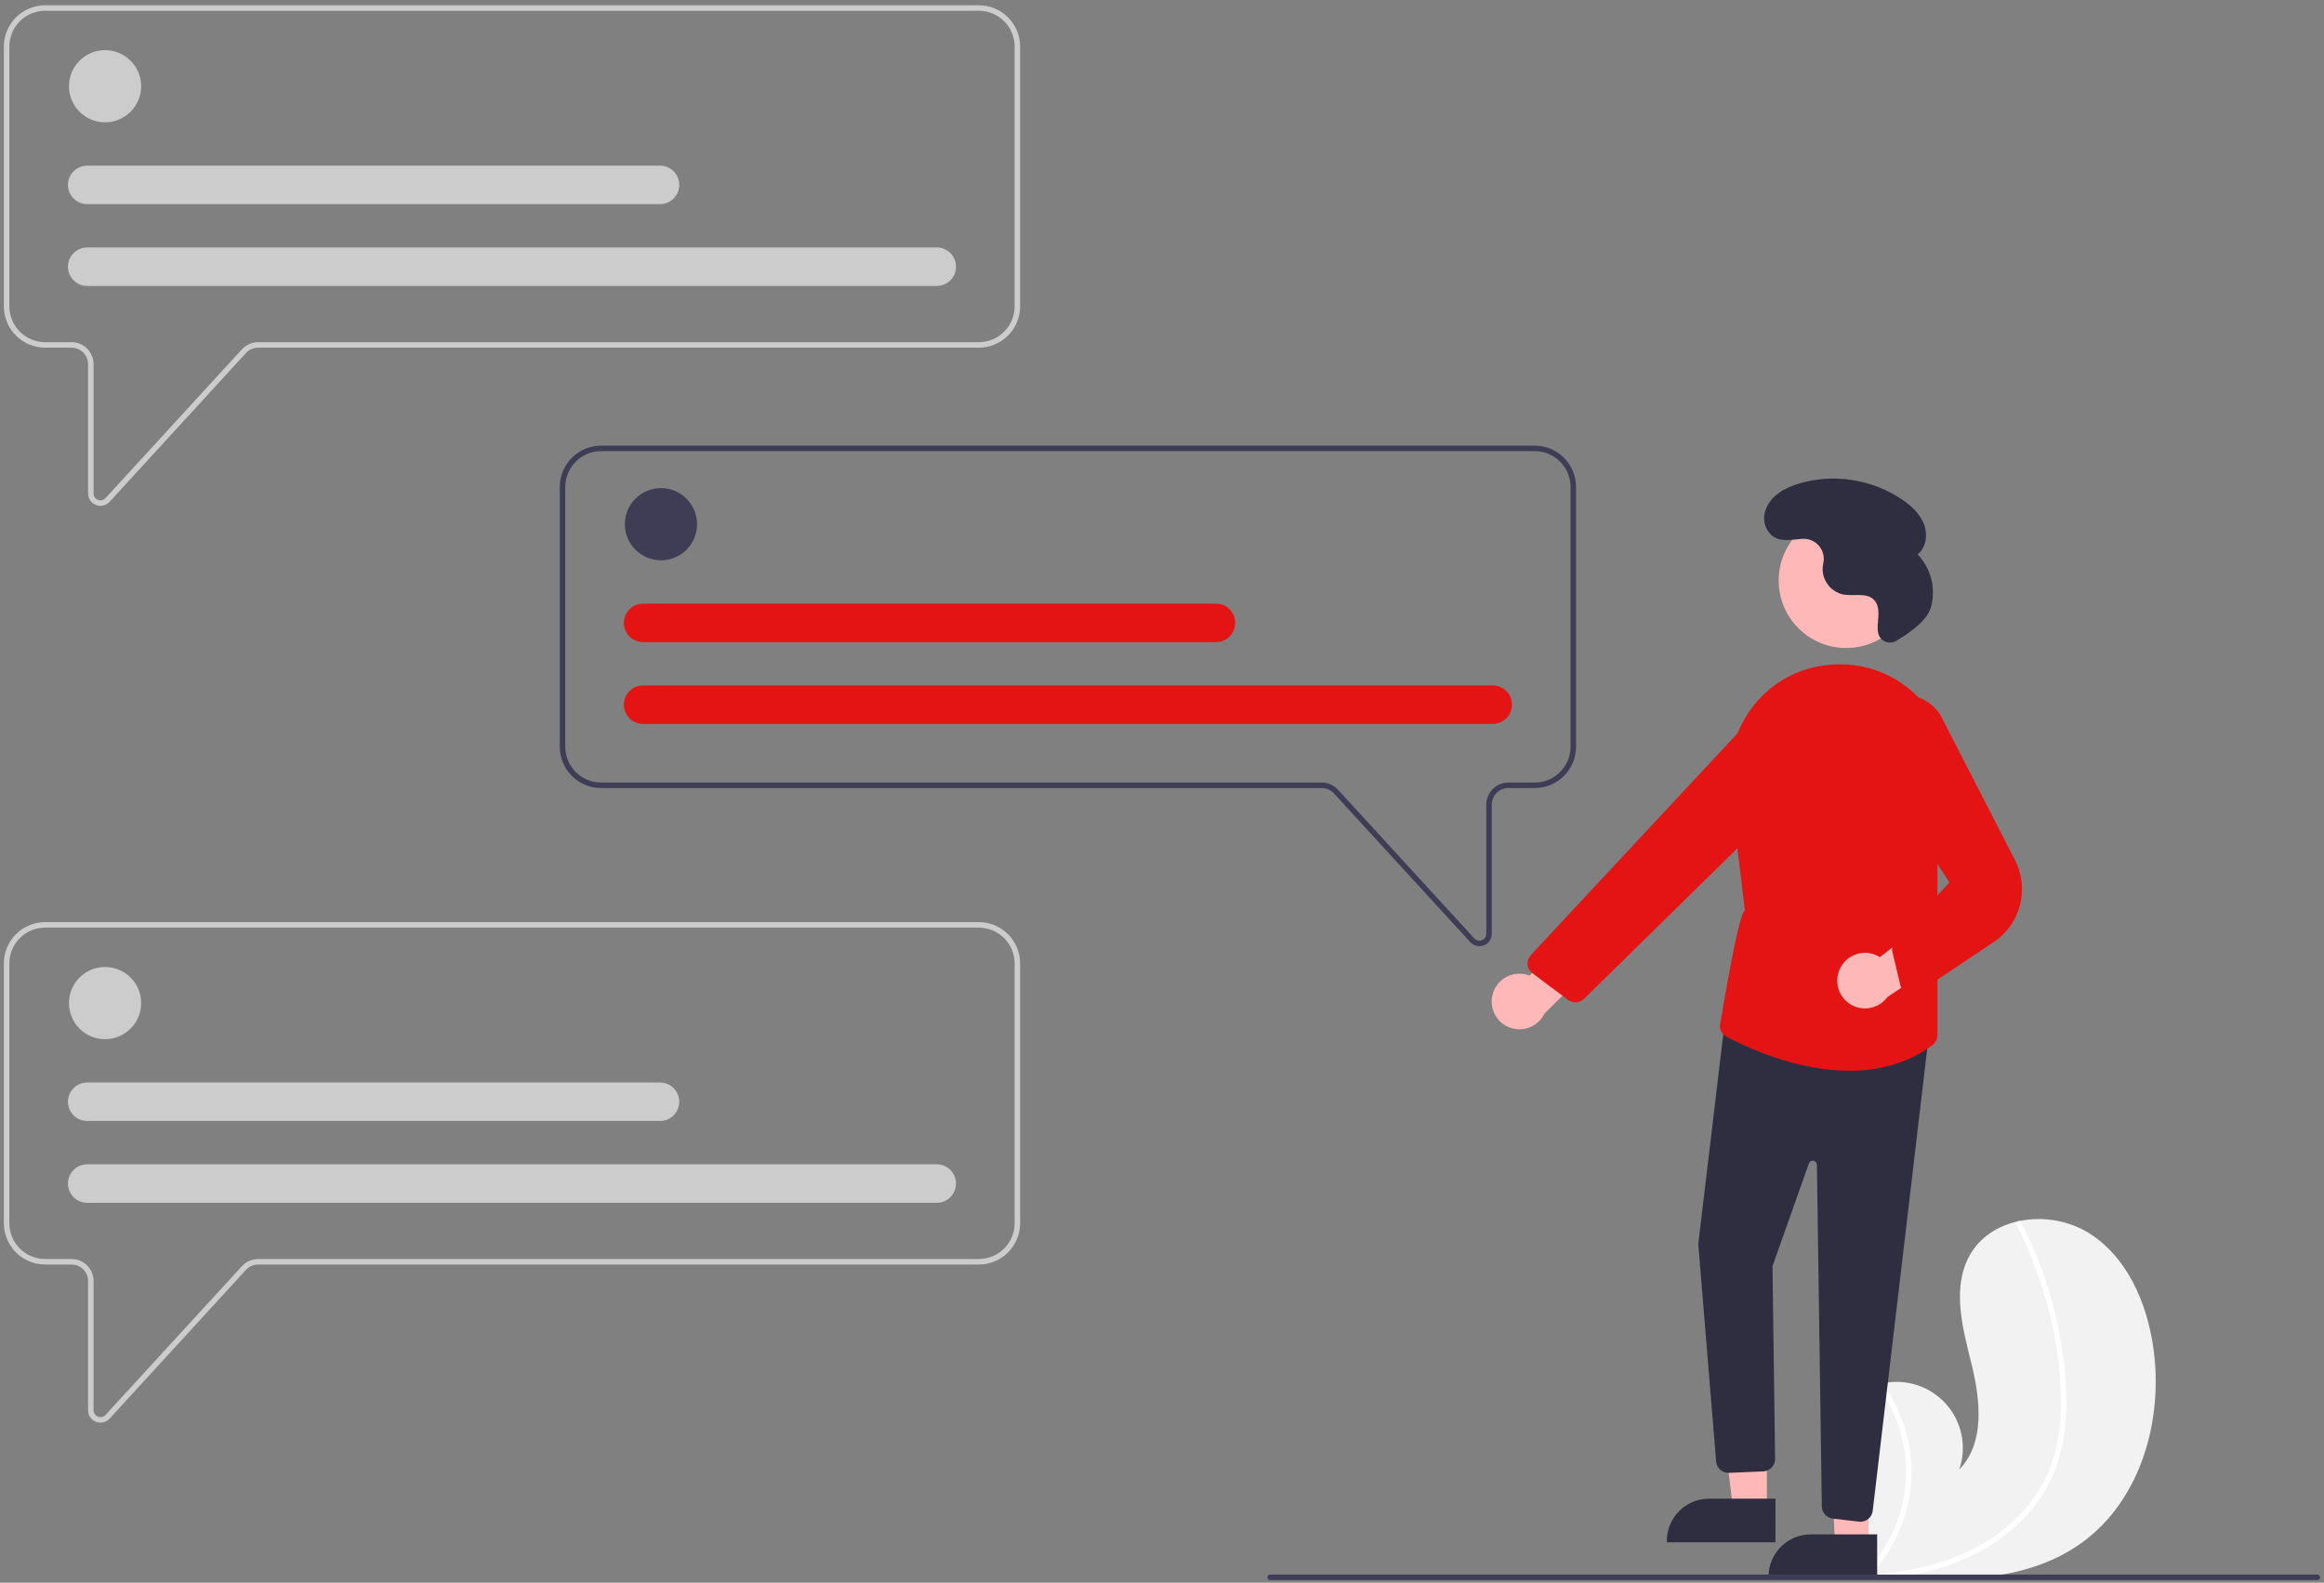 <svg width="301" height="205" viewBox="0 0 301 205" fill="none" xmlns="http://www.w3.org/2000/svg">
<rect x="0" y="0" width="301" height="205" fill="#808080" stroke="none"/>
<g clip-path="url(#clip0_151_530)">
<path d="M269.632 199.824C262.904 204.671 254.184 204.914 245.756 204.319C244.579 204.236 243.411 204.138 242.253 204.033C242.246 204.031 242.237 204.032 242.23 204.03C242.174 204.025 242.118 204.019 242.065 204.016C241.826 203.994 241.587 203.972 241.35 203.949L241.406 204.056L241.582 204.387C241.518 204.276 241.455 204.168 241.392 204.057C241.374 204.023 241.353 203.99 241.335 203.957C239.151 200.158 236.986 196.218 236.433 191.88C235.862 187.377 237.467 182.277 241.43 180.064C241.95 179.775 242.501 179.544 243.071 179.377C243.309 179.305 243.549 179.246 243.792 179.194C245.278 178.864 246.826 178.936 248.275 179.403C249.725 179.869 251.024 180.713 252.039 181.848C253.054 182.982 253.749 184.367 254.052 185.859C254.354 187.352 254.254 188.898 253.761 190.338C257.121 186.893 256.494 181.303 255.335 176.631C254.174 171.96 252.768 166.762 255.13 162.566C256.443 160.23 258.752 158.781 261.344 158.198C261.423 158.18 261.502 158.163 261.582 158.148C264.67 157.523 267.879 158.085 270.57 159.723C275.525 162.846 278.07 168.766 278.896 174.565C280.227 183.897 277.282 194.312 269.632 199.824Z" fill="#F2F2F2"/>
<path d="M267.46 184.865C267.264 186.923 266.77 188.942 265.992 190.858C265.275 192.553 264.309 194.132 263.125 195.541C260.664 198.422 257.547 200.669 254.036 202.094C251.381 203.182 248.599 203.929 245.756 204.319C244.579 204.236 243.411 204.139 242.253 204.034C242.246 204.032 242.237 204.032 242.229 204.031C242.174 204.025 242.118 204.02 242.065 204.017C241.826 203.995 241.587 203.972 241.35 203.95L241.406 204.056L241.582 204.388C241.518 204.277 241.455 204.168 241.392 204.057C241.374 204.024 241.353 203.991 241.335 203.958C243.466 201.834 245.057 199.231 245.975 196.366C246.893 193.501 247.111 190.458 246.61 187.491C246.086 184.546 244.874 181.765 243.071 179.377C243.309 179.305 243.549 179.247 243.792 179.195C244.477 180.132 245.078 181.127 245.587 182.169C247.416 185.886 248 190.093 247.251 194.168C246.556 197.855 244.822 201.267 242.255 204.003C242.48 203.988 242.707 203.969 242.929 203.949C247.136 203.593 251.335 202.688 255.151 200.836C258.413 199.29 261.244 196.967 263.397 194.07C265.708 190.882 266.726 187.049 266.901 183.152C267.036 178.954 266.596 174.757 265.593 170.679C264.621 166.52 263.144 162.495 261.194 158.695C261.15 158.609 261.142 158.509 261.169 158.417C261.197 158.324 261.26 158.246 261.344 158.198C261.413 158.151 261.499 158.133 261.582 158.149C261.623 158.16 261.66 158.18 261.692 158.207C261.724 158.234 261.749 158.268 261.766 158.307C262.007 158.776 262.243 159.246 262.47 159.721C264.361 163.677 265.753 167.854 266.615 172.153C267.451 176.301 267.897 180.641 267.46 184.865Z" fill="white"/>
<path d="M13.016 65.518C12.816 65.518 12.617 65.48 12.431 65.407C12.129 65.291 11.87 65.086 11.687 64.82C11.505 64.553 11.408 64.237 11.409 63.913V47.17C11.409 46.604 11.183 46.06 10.783 45.66C10.382 45.259 9.838 45.033 9.272 45.033H5.843C4.426 45.031 3.068 44.468 2.067 43.466C1.065 42.464 0.502 41.106 0.5 39.69V6.027C0.502 4.61 1.065 3.252 2.067 2.25C3.068 1.249 4.426 0.685 5.843 0.684H126.781C128.197 0.685 129.555 1.249 130.557 2.25C131.559 3.252 132.122 4.61 132.124 6.027V39.69C132.122 41.106 131.559 42.464 130.557 43.466C129.555 44.468 128.197 45.031 126.781 45.033H33.434C33.138 45.033 32.845 45.095 32.574 45.214C32.302 45.333 32.059 45.508 31.858 45.726L14.194 64.997C14.044 65.161 13.863 65.292 13.66 65.381C13.457 65.471 13.238 65.518 13.016 65.518ZM5.843 1.396C4.615 1.397 3.438 1.885 2.57 2.754C1.702 3.622 1.213 4.799 1.212 6.027V39.69C1.213 40.917 1.702 42.095 2.57 42.963C3.438 43.831 4.615 44.319 5.843 44.321H9.272C10.027 44.322 10.752 44.622 11.286 45.156C11.82 45.691 12.12 46.415 12.121 47.17V63.913C12.121 64.093 12.175 64.268 12.277 64.416C12.378 64.565 12.522 64.679 12.689 64.744C12.856 64.809 13.04 64.822 13.214 64.781C13.389 64.74 13.547 64.648 13.669 64.516L31.333 45.245C31.601 44.954 31.925 44.722 32.287 44.563C32.648 44.404 33.039 44.321 33.434 44.321H126.781C128.008 44.319 129.185 43.831 130.054 42.963C130.922 42.095 131.41 40.917 131.412 39.69V6.027C131.41 4.799 130.922 3.622 130.054 2.754C129.185 1.885 128.008 1.397 126.781 1.396H5.843Z" fill="#CCCCCC"/>
<path d="M13.606 15.845C16.188 15.845 18.281 13.752 18.281 11.17C18.281 8.587 16.188 6.494 13.606 6.494C11.024 6.494 8.931 8.587 8.931 11.17C8.931 13.752 11.024 15.845 13.606 15.845Z" fill="#CCCCCC"/>
<path d="M121.326 37.04H11.298C10.97 37.04 10.646 36.976 10.343 36.851C10.04 36.726 9.764 36.542 9.533 36.311C9.301 36.079 9.117 35.804 8.991 35.501C8.866 35.199 8.801 34.874 8.801 34.546C8.801 34.219 8.866 33.894 8.991 33.591C9.117 33.289 9.301 33.014 9.533 32.782C9.764 32.55 10.04 32.367 10.343 32.242C10.646 32.117 10.97 32.052 11.298 32.053H121.326C121.654 32.052 121.978 32.117 122.281 32.242C122.584 32.367 122.859 32.55 123.091 32.782C123.323 33.014 123.507 33.289 123.632 33.591C123.758 33.894 123.822 34.219 123.822 34.546C123.822 34.874 123.758 35.199 123.632 35.501C123.507 35.804 123.323 36.079 123.091 36.311C122.859 36.542 122.584 36.726 122.281 36.851C121.978 36.976 121.654 37.04 121.326 37.04Z" fill="#CCCCCC"/>
<path d="M85.481 26.442H11.298C10.97 26.443 10.646 26.378 10.343 26.253C10.04 26.128 9.764 25.945 9.533 25.713C9.301 25.481 9.117 25.206 8.991 24.904C8.866 24.601 8.801 24.276 8.801 23.949C8.801 23.621 8.866 23.296 8.991 22.994C9.117 22.691 9.301 22.416 9.533 22.184C9.764 21.953 10.04 21.769 10.343 21.644C10.646 21.519 10.97 21.455 11.298 21.455H85.481C85.809 21.455 86.133 21.519 86.436 21.644C86.739 21.769 87.014 21.953 87.246 22.184C87.478 22.416 87.662 22.691 87.787 22.994C87.913 23.296 87.978 23.621 87.978 23.949C87.978 24.276 87.913 24.601 87.787 24.904C87.662 25.206 87.478 25.481 87.246 25.713C87.014 25.945 86.739 26.128 86.436 26.253C86.133 26.378 85.809 26.443 85.481 26.442Z" fill="#CCCCCC"/>
<path d="M13.016 184.274C12.816 184.274 12.618 184.236 12.431 184.163C12.129 184.047 11.87 183.842 11.687 183.575C11.505 183.309 11.408 182.993 11.409 182.669V165.926C11.409 165.359 11.183 164.816 10.783 164.415C10.382 164.015 9.838 163.789 9.272 163.789H5.843C4.427 163.787 3.068 163.224 2.067 162.222C1.065 161.22 0.502 159.862 0.5 158.445V124.783C0.502 123.366 1.065 122.008 2.067 121.006C3.068 120.004 4.427 119.441 5.843 119.439H126.781C128.197 119.441 129.555 120.004 130.557 121.006C131.559 122.008 132.122 123.366 132.124 124.783V158.445C132.122 159.862 131.559 161.22 130.557 162.222C129.555 163.224 128.197 163.787 126.781 163.789H33.434C33.138 163.789 32.845 163.851 32.574 163.97C32.302 164.089 32.059 164.264 31.858 164.482L14.194 183.752C14.044 183.916 13.863 184.048 13.66 184.137C13.457 184.227 13.238 184.274 13.016 184.274ZM5.843 120.151C4.615 120.153 3.438 120.641 2.57 121.509C1.702 122.378 1.213 123.555 1.212 124.783V158.445C1.213 159.673 1.702 160.85 2.57 161.719C3.438 162.587 4.615 163.075 5.843 163.077H9.272C10.027 163.077 10.752 163.378 11.286 163.912C11.82 164.446 12.12 165.171 12.121 165.926V182.669C12.121 182.849 12.175 183.024 12.277 183.172C12.378 183.32 12.522 183.435 12.689 183.5C12.856 183.565 13.04 183.578 13.214 183.537C13.389 183.496 13.547 183.404 13.669 183.271L31.334 164.001C31.601 163.71 31.925 163.477 32.287 163.318C32.648 163.159 33.039 163.077 33.434 163.077H126.781C128.008 163.075 129.185 162.587 130.054 161.719C130.922 160.85 131.41 159.673 131.412 158.445V124.783C131.41 123.555 130.922 122.378 130.054 121.509C129.185 120.641 128.008 120.153 126.781 120.151L5.843 120.151Z" fill="#CCCCCC"/>
<path d="M191.609 122.558C191.387 122.558 191.168 122.511 190.965 122.421C190.762 122.332 190.581 122.201 190.431 122.037L172.767 102.766C172.566 102.548 172.323 102.373 172.051 102.254C171.78 102.135 171.487 102.073 171.191 102.073H77.844C76.428 102.071 75.07 101.508 74.068 100.506C73.066 99.504 72.503 98.146 72.501 96.73V63.067C72.503 61.65 73.066 60.292 74.068 59.29C75.07 58.289 76.428 57.725 77.844 57.724H198.782C200.198 57.725 201.557 58.289 202.558 59.29C203.56 60.292 204.123 61.65 204.125 63.067V96.73C204.123 98.146 203.56 99.504 202.558 100.506C201.557 101.508 200.198 102.071 198.782 102.073H195.353C194.787 102.073 194.243 102.299 193.842 102.7C193.442 103.1 193.216 103.644 193.216 104.21V120.954C193.217 121.277 193.12 121.593 192.938 121.86C192.755 122.126 192.496 122.331 192.194 122.447C192.007 122.52 191.809 122.558 191.609 122.558ZM77.844 58.436C76.617 58.437 75.439 58.925 74.571 59.794C73.703 60.662 73.215 61.839 73.213 63.067V96.73C73.215 97.957 73.703 99.135 74.571 100.003C75.439 100.871 76.617 101.359 77.844 101.361H171.191C171.586 101.361 171.977 101.444 172.338 101.603C172.7 101.762 173.024 101.994 173.291 102.285L190.956 121.555C191.077 121.688 191.236 121.78 191.411 121.821C191.586 121.862 191.769 121.849 191.936 121.784C192.103 121.719 192.247 121.605 192.348 121.456C192.449 121.308 192.504 121.133 192.504 120.954V104.21C192.505 103.455 192.805 102.731 193.339 102.196C193.873 101.662 194.598 101.362 195.353 101.361H198.782C200.01 101.359 201.187 100.871 202.055 100.003C202.923 99.135 203.412 97.957 203.413 96.73V63.067C203.412 61.839 202.923 60.662 202.055 59.794C201.187 58.925 200.01 58.437 198.782 58.436L77.844 58.436Z" fill="#3F3D56"/>
<path d="M13.606 134.601C16.188 134.601 18.281 132.508 18.281 129.925C18.281 127.343 16.188 125.25 13.606 125.25C11.024 125.25 8.931 127.343 8.931 129.925C8.931 132.508 11.024 134.601 13.606 134.601Z" fill="#CCCCCC"/>
<path d="M121.326 155.796H11.298C10.97 155.796 10.646 155.732 10.343 155.607C10.04 155.482 9.764 155.298 9.533 155.066C9.301 154.835 9.117 154.56 8.991 154.257C8.866 153.954 8.801 153.63 8.801 153.302C8.801 152.974 8.866 152.65 8.991 152.347C9.117 152.044 9.301 151.769 9.533 151.538C9.764 151.306 10.04 151.123 10.343 150.998C10.646 150.872 10.97 150.808 11.298 150.809H121.326C121.987 150.809 122.621 151.071 123.089 151.539C123.557 152.007 123.819 152.641 123.819 153.302C123.819 153.963 123.557 154.598 123.089 155.065C122.621 155.533 121.987 155.796 121.326 155.796Z" fill="#CCCCCC"/>
<path d="M85.481 145.198H11.298C10.97 145.198 10.646 145.134 10.343 145.009C10.04 144.884 9.764 144.7 9.533 144.469C9.301 144.237 9.117 143.962 8.991 143.659C8.866 143.357 8.801 143.032 8.801 142.704C8.801 142.377 8.866 142.052 8.991 141.75C9.117 141.447 9.301 141.172 9.533 140.94C9.764 140.709 10.04 140.525 10.343 140.4C10.646 140.275 10.97 140.211 11.298 140.211H85.481C85.809 140.211 86.133 140.275 86.436 140.4C86.739 140.525 87.014 140.709 87.246 140.94C87.478 141.172 87.662 141.447 87.787 141.75C87.913 142.052 87.978 142.377 87.978 142.704C87.978 143.032 87.913 143.357 87.787 143.659C87.662 143.962 87.478 144.237 87.246 144.469C87.014 144.7 86.739 144.884 86.436 145.009C86.133 145.134 85.809 145.198 85.481 145.198Z" fill="#CCCCCC"/>
<path d="M85.607 72.573C88.189 72.573 90.283 70.48 90.283 67.898C90.283 65.316 88.189 63.223 85.607 63.223C83.025 63.223 80.932 65.316 80.932 67.898C80.932 70.48 83.025 72.573 85.607 72.573Z" fill="#3F3D56"/>
<path d="M193.327 93.768H83.299C82.638 93.768 82.004 93.506 81.536 93.038C81.068 92.57 80.806 91.936 80.806 91.275C80.806 90.614 81.068 89.979 81.536 89.512C82.004 89.044 82.638 88.781 83.299 88.781H193.327C193.989 88.781 194.623 89.044 195.09 89.512C195.558 89.979 195.821 90.614 195.821 91.275C195.821 91.936 195.558 92.57 195.09 93.038C194.623 93.506 193.989 93.768 193.327 93.768Z" fill="#E41414"/>
<path d="M157.482 83.171H83.299C82.971 83.171 82.647 83.107 82.344 82.982C82.041 82.857 81.766 82.673 81.534 82.441C81.302 82.21 81.118 81.935 80.993 81.632C80.867 81.329 80.803 81.005 80.803 80.677C80.803 80.349 80.867 80.025 80.993 79.722C81.118 79.419 81.302 79.144 81.534 78.913C81.766 78.681 82.041 78.498 82.344 78.373C82.647 78.247 82.971 78.183 83.299 78.184H157.482C157.81 78.183 158.135 78.247 158.438 78.373C158.74 78.498 159.016 78.681 159.248 78.913C159.479 79.144 159.663 79.419 159.789 79.722C159.914 80.025 159.979 80.349 159.979 80.677C159.979 81.005 159.914 81.329 159.789 81.632C159.663 81.935 159.479 82.21 159.248 82.441C159.016 82.673 158.74 82.857 158.438 82.982C158.135 83.107 157.81 83.171 157.482 83.171Z" fill="#E41414"/>
<path d="M193.279 128.966C193.386 128.454 193.604 127.971 193.918 127.552C194.231 127.133 194.633 126.788 195.094 126.541C195.556 126.294 196.065 126.151 196.588 126.122C197.111 126.094 197.633 126.18 198.119 126.375L206.47 116.779L208.244 123.147L200.041 131.284C199.659 132.078 198.999 132.704 198.187 133.044C197.374 133.384 196.464 133.414 195.631 133.128C194.797 132.843 194.098 132.261 193.664 131.494C193.231 130.727 193.094 129.827 193.279 128.966Z" fill="#FFB8B8"/>
<path d="M239.114 83.935C243.943 83.935 247.857 80.02 247.857 75.192C247.857 70.363 243.943 66.448 239.114 66.448C234.285 66.448 230.37 70.363 230.37 75.192C230.37 80.02 234.285 83.935 239.114 83.935Z" fill="#FFB8B8"/>
<path d="M228.842 195.54L224.478 195.54L222.402 178.706L228.843 178.706L228.842 195.54Z" fill="#FFB8B8"/>
<path d="M229.955 199.771L215.883 199.771V199.593C215.883 198.873 216.025 198.161 216.3 197.496C216.575 196.832 216.979 196.228 217.487 195.719C217.996 195.211 218.6 194.807 219.264 194.532C219.929 194.257 220.641 194.115 221.36 194.115L229.956 194.116L229.955 199.771Z" fill="#2F2E41"/>
<path d="M242.014 200.169L237.65 200.168L237.045 183.737L242.015 183.335L242.014 200.169Z" fill="#FFB8B8"/>
<path d="M243.127 204.399L229.055 204.398V204.22C229.055 203.501 229.196 202.789 229.471 202.124C229.747 201.46 230.15 200.856 230.659 200.347C231.167 199.839 231.771 199.435 232.436 199.16C233.1 198.885 233.813 198.743 234.532 198.743L243.127 198.744L243.127 204.399Z" fill="#2F2E41"/>
<path d="M240.772 197.096L237.374 196.696C236.988 196.65 236.633 196.465 236.373 196.177C236.113 195.889 235.966 195.516 235.959 195.128L235.322 150.865C235.321 150.74 235.275 150.619 235.193 150.525C235.111 150.43 234.999 150.367 234.875 150.346C234.751 150.326 234.625 150.35 234.517 150.413C234.409 150.477 234.327 150.577 234.285 150.695L229.57 164.009L229.907 188.964C229.913 189.376 229.76 189.774 229.479 190.076C229.199 190.378 228.813 190.56 228.402 190.584L223.965 190.773C223.559 190.796 223.159 190.665 222.846 190.406C222.533 190.147 222.329 189.779 222.276 189.376L219.959 161.146L219.957 161.128L223.473 131.646L249.881 133.556L242.551 195.693C242.504 196.082 242.317 196.441 242.024 196.702C241.731 196.962 241.353 197.107 240.961 197.107C240.898 197.107 240.835 197.104 240.772 197.096Z" fill="#2F2E41"/>
<path d="M223.586 134.259C223.349 134.133 223.148 133.948 223.001 133.723C222.855 133.498 222.767 133.239 222.748 132.971C222.748 132.971 225.122 118.203 225.993 117.926L224.089 102.133C223.861 100.207 224.02 98.255 224.556 96.391C225.093 94.527 225.997 92.789 227.214 91.279C228.387 89.814 229.844 88.603 231.498 87.716C233.152 86.83 234.968 86.289 236.837 86.124C237.103 86.1 237.368 86.082 237.631 86.069C239.884 85.948 242.133 86.373 244.187 87.308C246.24 88.243 248.038 89.66 249.427 91.438C250.867 93.231 251.853 95.346 252.3 97.603C252.748 99.859 252.644 102.19 251.997 104.398L250.929 108.114V134.086C250.928 134.339 250.867 134.589 250.752 134.815C250.637 135.041 250.47 135.236 250.266 135.386C246.941 137.827 243.183 138.689 239.531 138.689C232.621 138.689 226.09 135.6 223.586 134.259Z" fill="#E41414"/>
<path d="M203.085 129.507L198.492 126.073C198.312 125.938 198.162 125.767 198.052 125.57C197.943 125.374 197.876 125.156 197.856 124.932C197.835 124.708 197.863 124.482 197.936 124.27C198.009 124.057 198.126 123.862 198.279 123.697L225.642 94.338C226.52 93.403 227.704 92.815 228.979 92.68C230.254 92.544 231.536 92.87 232.591 93.599C233.234 94.047 233.77 94.631 234.161 95.311C234.553 95.99 234.789 96.746 234.855 97.527C234.92 98.308 234.813 99.094 234.54 99.829C234.267 100.564 233.836 101.229 233.276 101.778L205.166 129.368C204.919 129.612 204.599 129.769 204.254 129.815C203.91 129.861 203.559 129.792 203.257 129.62C203.198 129.586 203.14 129.548 203.085 129.507Z" fill="#E41414"/>
<path d="M238.238 125.619C238.439 125.136 238.743 124.703 239.129 124.35C239.516 123.997 239.975 123.733 240.474 123.576C240.974 123.42 241.501 123.375 242.02 123.445C242.539 123.514 243.036 123.697 243.476 123.979L253.475 116.114L254.026 122.702L244.447 129.161C243.924 129.869 243.158 130.361 242.296 130.543C241.434 130.725 240.535 130.584 239.77 130.148C239.004 129.711 238.426 129.009 238.143 128.175C237.861 127.34 237.895 126.431 238.238 125.619Z" fill="#FFB8B8"/>
<path d="M247.187 128.689C246.923 128.607 246.684 128.457 246.495 128.254C246.306 128.051 246.174 127.803 246.111 127.533L245.101 123.291C245.027 122.99 245.043 122.673 245.148 122.381C245.252 122.089 245.44 121.835 245.689 121.649L252.484 114.3L242.488 98.887C241.732 97.955 241.305 96.799 241.276 95.6C241.246 94.4 241.615 93.224 242.324 92.256C242.889 91.485 243.649 90.877 244.525 90.494C245.401 90.111 246.363 89.966 247.313 90.074C248.264 90.182 249.168 90.54 249.936 91.11C250.704 91.68 251.307 92.444 251.684 93.322L260.977 111.41C261.901 113.207 262.131 115.281 261.624 117.237C261.118 119.193 259.909 120.894 258.229 122.017L248.732 128.36C248.441 128.621 248.065 128.765 247.675 128.765C247.509 128.765 247.345 128.739 247.187 128.689Z" fill="#E41414"/>
<path d="M245.593 83.008C245.387 83.131 245.155 83.206 244.915 83.226C244.676 83.245 244.435 83.21 244.212 83.121C243.988 83.033 243.788 82.895 243.627 82.717C243.465 82.538 243.347 82.326 243.281 82.095L243.276 82.073C243.098 81.345 243.238 80.584 243.284 79.836C243.33 79.089 243.253 78.268 242.741 77.722C241.786 76.703 240.101 77.254 238.728 77.003C237.924 76.828 237.21 76.365 236.722 75.703C236.234 75.04 236.004 74.222 236.075 73.401C236.094 73.246 236.124 73.09 236.157 72.935C236.241 72.54 236.232 72.132 236.131 71.742C236.031 71.352 235.841 70.99 235.577 70.686C235.313 70.381 234.982 70.142 234.61 69.987C234.239 69.831 233.836 69.765 233.434 69.791C232.048 69.878 230.553 70.306 229.401 69.285C228.978 68.882 228.683 68.364 228.553 67.795C228.423 67.226 228.464 66.631 228.67 66.084C229.315 64.19 231.161 63.191 232.99 62.637C235.252 61.97 237.634 61.816 239.963 62.185C242.293 62.555 244.51 63.438 246.455 64.772C247.617 65.582 248.703 66.601 249.203 67.925C249.703 69.249 249.474 70.925 248.367 71.807C249.234 72.715 249.847 73.835 250.145 75.054C250.442 76.274 250.414 77.55 250.063 78.756C249.524 80.529 246.911 82.24 245.593 83.008Z" fill="#2F2E41"/>
<path d="M300.5 204.307C300.5 204.401 300.462 204.492 300.395 204.559C300.329 204.625 300.238 204.663 300.144 204.663H164.513C164.419 204.663 164.328 204.626 164.262 204.559C164.195 204.492 164.157 204.402 164.157 204.307C164.157 204.213 164.195 204.122 164.262 204.055C164.328 203.989 164.419 203.951 164.513 203.951H300.144C300.238 203.951 300.329 203.989 300.395 204.056C300.462 204.122 300.5 204.213 300.5 204.307Z" fill="#3F3D56"/>
</g>
<defs>
<clipPath id="clip0_151_530">
<rect width="300" height="203.98" fill="white" transform="translate(0.5 0.684)"/>
</clipPath>
</defs>
</svg>
